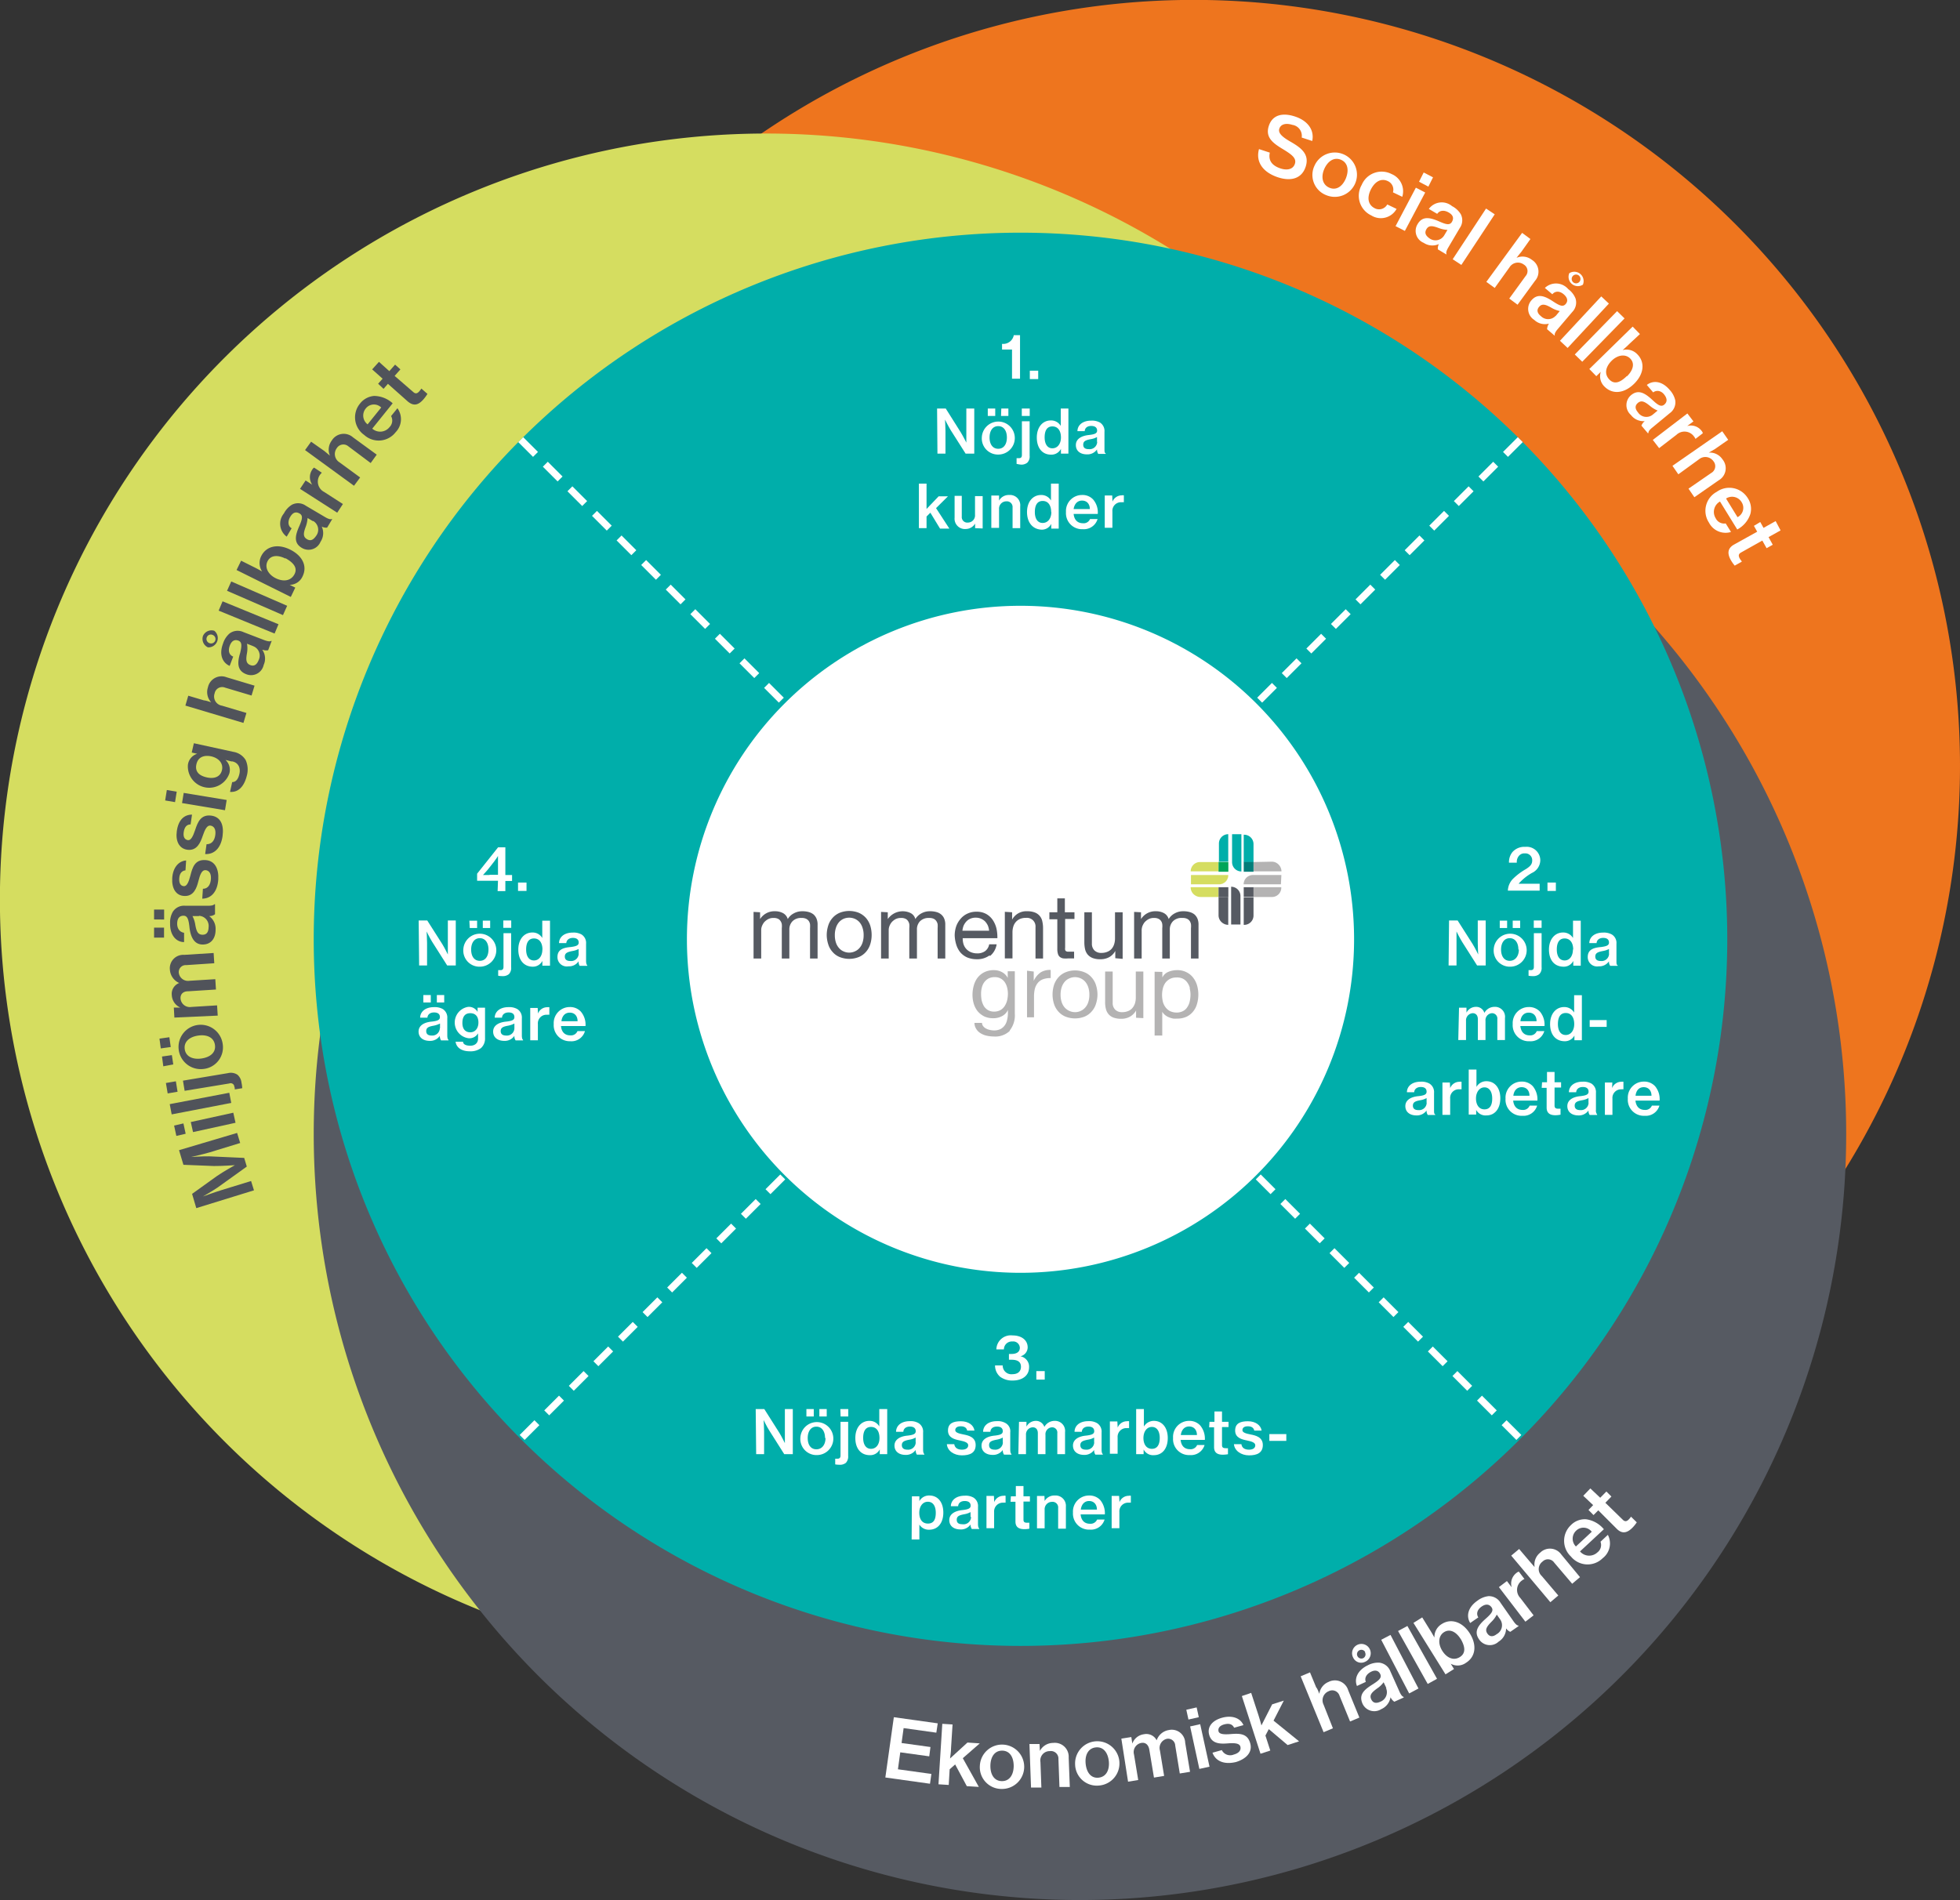 <svg id="Lager_1" data-name="Lager 1" xmlns="http://www.w3.org/2000/svg" xmlns:xlink="http://www.w3.org/1999/xlink" viewBox="0 0 210.29 203.91"><rect x="0" y="0" width="210.29" height="203.91" fill="#333333" stroke="none"/><defs><style>.cls-1,.cls-8{fill:none;}.cls-2{clip-path:url(#clip-path);}.cls-3{fill:#ee751e;}.cls-4{fill:#d5dd60;}.cls-5{fill:#565a62;}.cls-6{fill:#00aeaa;}.cls-7{fill:#fff;}.cls-8{stroke:#fff;stroke-width:0.75px;stroke-dasharray:2.24 1.49;}.cls-9{fill:#50535a;}.cls-10{fill:#b4b3b3;}.cls-11{fill:#00a559;}.cls-12{fill:#017d79;}</style><clipPath id="clip-path" transform="translate(-121.81 -125.1)"><rect class="cls-1" x="121.81" y="125.1" width="210.29" height="203.91"/></clipPath></defs><g class="cls-2"><path class="cls-3" d="M249.89,289.51a82.21,82.21,0,1,0-82.21-82.2,82.2,82.2,0,0,0,82.21,82.2" transform="translate(-121.81 -125.1)"/><path class="cls-4" d="M204,303.85a82.21,82.21,0,1,0-82.2-82.2,82.21,82.21,0,0,0,82.2,82.2" transform="translate(-121.81 -125.1)"/><path class="cls-5" d="M237.67,329a82.21,82.21,0,1,0-82.2-82.21A82.21,82.21,0,0,0,237.67,329" transform="translate(-121.81 -125.1)"/><path class="cls-6" d="M231.3,301.73a75.83,75.83,0,1,0-75.83-75.83,75.83,75.83,0,0,0,75.83,75.83" transform="translate(-121.81 -125.1)"/><path class="cls-7" d="M231.3,261.69a35.79,35.79,0,1,0-35.79-35.79,35.79,35.79,0,0,0,35.79,35.79" transform="translate(-121.81 -125.1)"/></g><path class="cls-7" d="M230.39,162.61h-1.07V162a1.15,1.15,0,0,0,1.26-.93h.67v4.67h-.86Z" transform="translate(-121.81 -125.1)"/><path class="cls-7" d="M232.3,164.88h.9v.9h-.9Z" transform="translate(-121.81 -125.1)"/><path class="cls-7" d="M222.35,168.94h.93l1.6,2.54c.26.42.61,1.12.61,1.12h0s0-.75,0-1.23v-2.43h.85v4.84h-.93l-1.6-2.52c-.26-.43-.61-1.13-.61-1.13h0s.05.75.05,1.23v2.42h-.86Z" transform="translate(-121.81 -125.1)"/><path class="cls-7" d="M227.15,172.05a1.77,1.77,0,1,1,1.77,1.83A1.73,1.73,0,0,1,227.15,172.05Zm.64-3.11h.8v.8h-.8Zm2.05,3.11c0-.7-.32-1.22-.93-1.22s-.93.52-.93,1.22.32,1.21.93,1.21S229.84,172.75,229.84,172.05Zm-.6-3.11H230v.8h-.79Z" transform="translate(-121.81 -125.1)"/><path class="cls-7" d="M230.88,174.88v-.61h.25c.21,0,.32-.09.32-.34v-3.62h.83V174a.94.94,0,0,1-.25.75,1,1,0,0,1-.68.21A3.3,3.3,0,0,1,230.88,174.88Zm.56-5.94h.85v.8h-.85Z" transform="translate(-121.81 -125.1)"/><path class="cls-7" d="M233.05,172.05c0-1.1.62-1.83,1.5-1.83a1.19,1.19,0,0,1,1.07.59h0c0-.19,0-.46,0-.72v-1.15h.82v4.84h-.8v-.51h0a1.15,1.15,0,0,1-1.07.62C233.64,173.89,233.05,173.18,233.05,172.05Zm2.59,0c0-.7-.31-1.19-.92-1.19s-.83.5-.83,1.18.28,1.17.83,1.17S235.64,172.73,235.64,172.05Z" transform="translate(-121.81 -125.1)"/><path class="cls-7" d="M239.51,173.33h0a1.24,1.24,0,0,1-1.09.53c-.68,0-1.18-.35-1.18-1s.59-1,1.42-1.08c.57-.07.86-.16.86-.47s-.21-.5-.63-.5-.68.21-.7.56h-.78c0-.59.49-1.13,1.48-1.13a1.78,1.78,0,0,1,.93.2,1.07,1.07,0,0,1,.49,1v1.82c0,.29,0,.44.13.49v.06h-.8A.91.91,0,0,1,239.51,173.33Zm0-.81V172a1.94,1.94,0,0,1-.68.23c-.51.1-.8.2-.8.59s.28.48.6.48A.81.81,0,0,0,239.53,172.52Z" transform="translate(-121.81 -125.1)"/><path class="cls-7" d="M221.63,180.12l-.41.41v1.25h-.82V177h.82v1.87c0,.33,0,.65,0,.85l1.3-1.36h1l-1.28,1.27,1.43,2.2h-1Z" transform="translate(-121.81 -125.1)"/><path class="cls-7" d="M226.43,181.78v-.49h0a1.18,1.18,0,0,1-1,.58,1.11,1.11,0,0,1-1.2-1.22v-2.34H225v2.22a.59.59,0,0,0,.65.65.77.77,0,0,0,.77-.84v-2h.82v3.47Z" transform="translate(-121.81 -125.1)"/><path class="cls-7" d="M229,178.82h0a1.18,1.18,0,0,1,1.08-.6,1.1,1.1,0,0,1,1.19,1.21v2.35h-.82v-2.22a.61.61,0,0,0-.66-.66.78.78,0,0,0-.79.85v2h-.83v-3.47H229Z" transform="translate(-121.81 -125.1)"/><path class="cls-7" d="M232,180.05c0-1.1.62-1.83,1.51-1.83a1.19,1.19,0,0,1,1.06.59h0c0-.19,0-.46,0-.72V177h.83v4.83h-.8v-.51h0a1.13,1.13,0,0,1-1.06.62C232.61,181.89,232,181.18,232,180.05Zm2.59,0c0-.69-.3-1.19-.91-1.19s-.84.5-.84,1.19.28,1.17.84,1.17S234.61,180.73,234.61,180.05Z" transform="translate(-121.81 -125.1)"/><path class="cls-7" d="M236.18,180.05a1.72,1.72,0,0,1,1.72-1.83,1.54,1.54,0,0,1,1.2.49,2.13,2.13,0,0,1,.49,1.54H237c.06.6.38,1,1,1a.73.73,0,0,0,.76-.45h.81a1.53,1.53,0,0,1-1.58,1.09A1.72,1.72,0,0,1,236.18,180.05Zm.83-.32h1.73c0-.57-.34-.91-.84-.91S237.08,179.19,237,179.73Z" transform="translate(-121.81 -125.1)"/><path class="cls-7" d="M241.17,178.93h0a1.07,1.07,0,0,1,1-.67.47.47,0,0,1,.22,0V179h0a.9.9,0,0,0-.23,0,.92.92,0,0,0-1,1v1.74h-.82v-3.47h.8Z" transform="translate(-121.81 -125.1)"/><path class="cls-7" d="M229.12,272.85a1.58,1.58,0,0,1-.55-1.22h.82a.93.93,0,0,0,1.05.94c.55,0,.91-.28.91-.8s-.36-.75-1-.75h-.29v-.62h.27c.58,0,.9-.24.9-.67a.71.71,0,0,0-.8-.67.85.85,0,0,0-.91.85h-.81a1.55,1.55,0,0,1,1.74-1.5c.93,0,1.62.48,1.62,1.29a1,1,0,0,1-.78.95h0a1.13,1.13,0,0,1,.93,1.17c0,.95-.79,1.43-1.75,1.43A2.17,2.17,0,0,1,229.12,272.85Z" transform="translate(-121.81 -125.1)"/><path class="cls-7" d="M233,272.24h.9v.91H233Z" transform="translate(-121.81 -125.1)"/><path class="cls-7" d="M202.89,276.31h.92l1.61,2.54c.26.42.6,1.12.6,1.12h0s0-.75,0-1.23v-2.43h.85v4.84h-.92l-1.6-2.53c-.27-.42-.61-1.13-.61-1.13h0s.05.76.05,1.24v2.42h-.85Z" transform="translate(-121.81 -125.1)"/><path class="cls-7" d="M207.68,279.42a1.77,1.77,0,1,1,1.77,1.83A1.73,1.73,0,0,1,207.68,279.42Zm.65-3.11h.79v.8h-.79Zm2,3.11c0-.7-.33-1.22-.93-1.22s-.93.52-.93,1.22.31,1.21.93,1.21S210.38,280.11,210.38,279.42Zm-.61-3.11h.79v.8h-.79Z" transform="translate(-121.81 -125.1)"/><path class="cls-7" d="M211.42,282.25v-.61h.24c.22,0,.33-.1.33-.34v-3.62h.82v3.65a1,1,0,0,1-.24.75,1,1,0,0,1-.69.21A3,3,0,0,1,211.42,282.25Zm.55-5.94h.85v.8H212Z" transform="translate(-121.81 -125.1)"/><path class="cls-7" d="M213.58,279.42c0-1.11.62-1.84,1.51-1.84a1.18,1.18,0,0,1,1.06.6h0c0-.19,0-.47,0-.73v-1.14H217v4.84h-.8v-.51h0a1.14,1.14,0,0,1-1.06.62C214.17,281.26,213.58,280.55,213.58,279.42Zm2.59,0c0-.7-.3-1.19-.91-1.19s-.84.5-.84,1.18.28,1.17.84,1.17S216.17,280.1,216.17,279.42Z" transform="translate(-121.81 -125.1)"/><path class="cls-7" d="M220.05,280.7h0a1.25,1.25,0,0,1-1.09.53c-.67,0-1.18-.35-1.18-1s.6-1,1.42-1.07c.57-.07.86-.16.86-.47s-.21-.5-.62-.5-.69.21-.71.56h-.78c0-.6.49-1.14,1.48-1.14a1.67,1.67,0,0,1,.93.21,1.06,1.06,0,0,1,.49,1v1.83c0,.29.06.44.13.49v.06h-.8A.93.93,0,0,1,220.05,280.7Zm0-.81v-.52a1.94,1.94,0,0,1-.68.23c-.5.1-.8.2-.8.58s.28.49.6.49A.81.81,0,0,0,220.06,279.89Z" transform="translate(-121.81 -125.1)"/><path class="cls-7" d="M223.4,280.08h.79c.07.42.39.59.83.59s.67-.19.67-.47-.35-.41-.9-.52-1.27-.28-1.27-1.06.56-1,1.38-1,1.38.42,1.46,1h-.78c-.06-.29-.28-.46-.69-.46s-.59.18-.59.42.36.36.89.46,1.3.28,1.3,1.13-.62,1.11-1.48,1.11S223.45,280.78,223.4,280.08Z" transform="translate(-121.81 -125.1)"/><path class="cls-7" d="M229.4,280.7h0a1.26,1.26,0,0,1-1.09.53c-.68,0-1.19-.35-1.19-1s.6-1,1.43-1.07c.57-.07.85-.16.85-.47s-.2-.5-.62-.5-.69.21-.71.56h-.78c0-.6.49-1.14,1.48-1.14a1.64,1.64,0,0,1,.93.21,1,1,0,0,1,.5,1v1.83c0,.29.05.44.13.49v.06h-.8A.81.81,0,0,1,229.4,280.7Zm0-.81v-.52a2,2,0,0,1-.67.23c-.51.1-.8.2-.8.58s.28.49.6.49A.8.8,0,0,0,229.41,279.89Z" transform="translate(-121.81 -125.1)"/><path class="cls-7" d="M231.14,277.68h.8v.52h0a1.13,1.13,0,0,1,1-.62.94.94,0,0,1,.92.65h0a1.25,1.25,0,0,1,1.09-.65,1.08,1.08,0,0,1,1.13,1.21v2.36h-.83V278.9a.56.56,0,0,0-.56-.63.74.74,0,0,0-.71.82v2.06h-.82V278.9c0-.39-.2-.63-.55-.63a.76.76,0,0,0-.72.82v2.06h-.82Z" transform="translate(-121.81 -125.1)"/><path class="cls-7" d="M239.2,280.7h0a1.25,1.25,0,0,1-1.09.53c-.67,0-1.18-.35-1.18-1s.6-1,1.42-1.07c.57-.07.86-.16.86-.47s-.21-.5-.62-.5-.69.21-.71.56h-.78c0-.6.49-1.14,1.48-1.14a1.67,1.67,0,0,1,.93.21,1.06,1.06,0,0,1,.49,1v1.83c0,.29.05.44.13.49v.06h-.8A.83.83,0,0,1,239.2,280.7Zm0-.81v-.52a1.94,1.94,0,0,1-.68.23c-.5.1-.8.2-.8.58s.28.49.6.49A.81.81,0,0,0,239.21,279.89Z" transform="translate(-121.81 -125.1)"/><path class="cls-7" d="M241.73,278.3h0a1.06,1.06,0,0,1,1-.68.48.48,0,0,1,.22,0v.74h0a.85.85,0,0,0-.23,0,.93.93,0,0,0-1,1v1.75h-.83v-3.47h.8Z" transform="translate(-121.81 -125.1)"/><path class="cls-7" d="M244.51,280.65h0v.5h-.8v-4.84h.83v1.14c0,.28,0,.56,0,.74h0a1.23,1.23,0,0,1,1.07-.61c.9,0,1.49.73,1.49,1.84s-.57,1.84-1.49,1.84A1.14,1.14,0,0,1,244.51,280.65Zm1.73-1.24c0-.68-.28-1.18-.84-1.18s-.91.52-.91,1.19.32,1.16.91,1.16S246.24,280.11,246.24,279.41Z" transform="translate(-121.81 -125.1)"/><path class="cls-7" d="M247.67,279.42a1.72,1.72,0,0,1,1.72-1.84,1.57,1.57,0,0,1,1.19.49,2.22,2.22,0,0,1,.5,1.55h-2.6c.06.6.38,1,1,1a.75.75,0,0,0,.77-.45h.8a1.52,1.52,0,0,1-1.58,1.08A1.71,1.71,0,0,1,247.67,279.42Zm.83-.32h1.73c0-.57-.34-.92-.84-.92S248.57,278.55,248.5,279.1Z" transform="translate(-121.81 -125.1)"/><path class="cls-7" d="M251.58,277.68h.53v-1.11h.81v1.11h.7v.56h-.7v1.94c0,.26.14.33.37.33a1.06,1.06,0,0,0,.27,0h0v.65a3.71,3.71,0,0,1-.55.05c-.56,0-.94-.2-.94-.81v-2.13h-.53Z" transform="translate(-121.81 -125.1)"/><path class="cls-7" d="M254.2,280.08h.8c.06.42.38.59.82.59s.67-.19.67-.47-.35-.41-.9-.52-1.26-.28-1.26-1.06.56-1,1.37-1,1.38.42,1.47,1h-.79c-.06-.29-.28-.46-.69-.46s-.58.18-.58.42.35.36.88.46,1.31.28,1.31,1.13-.63,1.11-1.48,1.11S254.26,280.78,254.2,280.08Z" transform="translate(-121.81 -125.1)"/><path class="cls-7" d="M258,279h1.82v.73H258Z" transform="translate(-121.81 -125.1)"/><path class="cls-7" d="M219.65,285.68h.8v.51h0a1.18,1.18,0,0,1,1.08-.6c.9,0,1.49.72,1.49,1.83s-.58,1.84-1.52,1.84a1.18,1.18,0,0,1-1.05-.55h0c0,.13,0,.35,0,.67v.93h-.83Zm2.56,1.76c0-.69-.28-1.18-.85-1.18s-.92.52-.92,1.18.29,1.16.93,1.16S222.21,288.12,222.21,287.44Z" transform="translate(-121.81 -125.1)"/><path class="cls-7" d="M225.94,288.7h0a1.24,1.24,0,0,1-1.09.53c-.68,0-1.19-.35-1.19-1s.6-1,1.43-1.08c.57-.07.86-.16.86-.47s-.21-.5-.63-.5-.69.21-.71.56h-.78c0-.59.5-1.13,1.49-1.13a1.69,1.69,0,0,1,.93.2,1.06,1.06,0,0,1,.49,1v1.82c0,.29.05.44.13.49v.06h-.8A.91.91,0,0,1,225.94,288.7Zm0-.81v-.52a2.09,2.09,0,0,1-.68.23c-.51.1-.8.2-.8.59s.28.48.6.48A.81.81,0,0,0,226,287.89Z" transform="translate(-121.81 -125.1)"/><path class="cls-7" d="M228.48,286.3h0a1.06,1.06,0,0,1,1-.68.46.46,0,0,1,.22,0v.74h0a.91.91,0,0,0-.23,0,.94.94,0,0,0-1,1v1.74h-.82v-3.47h.8Z" transform="translate(-121.81 -125.1)"/><path class="cls-7" d="M230.27,285.68h.53v-1.11h.82v1.11h.69v.56h-.69v1.95c0,.25.13.32.37.32l.26,0h0v.64a2.54,2.54,0,0,1-.54.05c-.56,0-.95-.2-.95-.81v-2.13h-.53Z" transform="translate(-121.81 -125.1)"/><path class="cls-7" d="M233.89,286.18h0a1.19,1.19,0,0,1,1.08-.59,1.11,1.11,0,0,1,1.2,1.2v2.36h-.83v-2.22a.6.6,0,0,0-.66-.66.79.79,0,0,0-.79.84v2h-.82v-3.47h.8Z" transform="translate(-121.81 -125.1)"/><path class="cls-7" d="M236.93,287.42a1.72,1.72,0,0,1,1.73-1.83,1.57,1.57,0,0,1,1.19.48,2.22,2.22,0,0,1,.5,1.55h-2.6c.06.6.38,1,1,1a.76.76,0,0,0,.77-.45h.8a1.52,1.52,0,0,1-1.58,1.08A1.72,1.72,0,0,1,236.93,287.42Zm.84-.32h1.73c0-.57-.34-.92-.84-.92S237.84,286.55,237.77,287.1Z" transform="translate(-121.81 -125.1)"/><path class="cls-7" d="M241.92,286.3h0a1.06,1.06,0,0,1,1-.68.43.43,0,0,1,.22,0v.74h0a.85.85,0,0,0-.23,0,.93.93,0,0,0-1,1v1.74h-.83v-3.47h.8Z" transform="translate(-121.81 -125.1)"/><path class="cls-7" d="M175.24,219.62H173v-.76l2.25-2.83h.78V219h.72v.64h-.72v1.09h-.83Zm-.91-.64h.91v-1.32c0-.27,0-.7,0-.7h0s-.24.38-.43.62l-.66.84c-.19.23-.52.58-.52.58h0S174.07,219,174.33,219Z" transform="translate(-121.81 -125.1)"/><path class="cls-7" d="M177.39,219.81h.91v.9h-.91Z" transform="translate(-121.81 -125.1)"/><path class="cls-7" d="M166.73,223.88h.92l1.61,2.53c.26.42.6,1.12.6,1.12h0s0-.75,0-1.23v-2.42h.85v4.83h-.92l-1.6-2.52c-.27-.43-.61-1.13-.61-1.13h0s.05.75.05,1.23v2.42h-.85Z" transform="translate(-121.81 -125.1)"/><path class="cls-7" d="M171.52,227a1.77,1.77,0,1,1,1.77,1.84A1.73,1.73,0,0,1,171.52,227Zm.65-3.1H173v.79h-.79Zm2.05,3.1c0-.7-.33-1.22-.93-1.22s-.93.52-.93,1.22.31,1.21.93,1.21S174.22,227.68,174.22,227Zm-.61-3.1h.79v.79h-.79Z" transform="translate(-121.81 -125.1)"/><path class="cls-7" d="M175.26,229.81v-.6h.24c.22,0,.33-.1.33-.35v-3.62h.82v3.65a.94.94,0,0,1-.24.75,1,1,0,0,1-.69.21A2.13,2.13,0,0,1,175.26,229.81Zm.55-5.93h.85v.79h-.85Z" transform="translate(-121.81 -125.1)"/><path class="cls-7" d="M177.42,227c0-1.1.62-1.83,1.51-1.83a1.19,1.19,0,0,1,1.06.59h0c0-.19,0-.46,0-.72v-1.14h.83v4.83H180v-.51h0a1.13,1.13,0,0,1-1.06.62C178,228.82,177.42,228.11,177.42,227Zm2.59,0c0-.69-.3-1.19-.91-1.19s-.84.5-.84,1.19.28,1.17.84,1.17S180,227.66,180,227Z" transform="translate(-121.81 -125.1)"/><path class="cls-7" d="M183.89,228.26h0a1.23,1.23,0,0,1-1.09.54,1,1,0,0,1-1.18-1c0-.79.6-1,1.42-1.07.58-.08.86-.17.86-.48s-.21-.5-.62-.5-.69.22-.71.56h-.78c0-.59.49-1.13,1.48-1.13a1.76,1.76,0,0,1,.93.2,1.07,1.07,0,0,1,.49,1v1.83c0,.28.06.43.13.48v.06H184A.89.89,0,0,1,183.89,228.26Zm0-.81v-.51a2.17,2.17,0,0,1-.68.22c-.5.1-.8.21-.8.59s.28.48.6.48A.81.81,0,0,0,183.9,227.45Z" transform="translate(-121.81 -125.1)"/><path class="cls-7" d="M169,236.26h0a1.24,1.24,0,0,1-1.09.54c-.68,0-1.19-.35-1.19-1s.6-1,1.43-1.07c.57-.07.86-.16.86-.48s-.21-.5-.63-.5-.69.22-.71.56h-.78c0-.59.5-1.13,1.49-1.13a1.78,1.78,0,0,1,.93.2,1.08,1.08,0,0,1,.49,1v1.83c0,.28.05.43.13.48v.06h-.8A.87.87,0,0,1,169,236.26Zm-1.77-4.38h.8v.8h-.8Zm1.79,3.57v-.51a2.7,2.7,0,0,1-.68.23c-.51.09-.8.2-.8.58s.28.48.6.48A.81.81,0,0,0,169,235.45Zm-.34-3.57h.79v.8h-.79Z" transform="translate(-121.81 -125.1)"/><path class="cls-7" d="M170.69,236.89h.8c0,.28.32.43.78.43s.83-.26.83-.76v-.09c0-.19,0-.36,0-.48h0a1.06,1.06,0,0,1-1,.53,1.7,1.7,0,0,1-.05-3.37,1.07,1.07,0,0,1,1,.54h0v-.45h.8v3.25a1.38,1.38,0,0,1-.43,1.08,1.86,1.86,0,0,1-1.2.35C171.35,237.92,170.78,237.54,170.69,236.89Zm2.45-2.06c0-.62-.29-1-.88-1s-.84.41-.84,1.05.31,1,.85,1S173.14,235.43,173.14,234.83Z" transform="translate(-121.81 -125.1)"/><path class="cls-7" d="M177,236.26h0a1.24,1.24,0,0,1-1.09.54c-.68,0-1.19-.35-1.19-1s.6-1,1.43-1.07c.57-.07.85-.16.85-.48s-.2-.5-.62-.5-.69.22-.71.56h-.78c0-.59.5-1.13,1.48-1.13a1.74,1.74,0,0,1,.93.2,1.07,1.07,0,0,1,.5,1v1.83c0,.28.05.43.13.48v.06h-.8A.78.78,0,0,1,177,236.26Zm0-.81v-.51a2.49,2.49,0,0,1-.67.23c-.51.09-.8.2-.8.58s.28.48.6.48A.8.8,0,0,0,177,235.45Z" transform="translate(-121.81 -125.1)"/><path class="cls-7" d="M179.53,233.87h0a1.06,1.06,0,0,1,1-.68.65.65,0,0,1,.22,0V234h0a.9.9,0,0,0-.23,0,.92.92,0,0,0-1,1v1.74h-.82v-3.47h.8Z" transform="translate(-121.81 -125.1)"/><path class="cls-7" d="M181.22,235a1.72,1.72,0,0,1,1.72-1.83,1.56,1.56,0,0,1,1.19.49,2.16,2.16,0,0,1,.5,1.55H182c.05.59.37,1,1,1a.75.75,0,0,0,.77-.46h.8a1.5,1.5,0,0,1-1.58,1.09A1.72,1.72,0,0,1,181.22,235Zm.83-.31h1.73c0-.58-.34-.92-.84-.92S182.12,234.12,182.05,234.67Z" transform="translate(-121.81 -125.1)"/><path class="cls-7" d="M284.12,219.43a6.71,6.71,0,0,1,1.4-1.06c.42-.27.68-.49.68-.92a.73.73,0,0,0-.79-.77.75.75,0,0,0-.62.25,1,1,0,0,0-.24.75h-.84a1.72,1.72,0,0,1,.37-1.14,1.69,1.69,0,0,1,1.37-.56,1.46,1.46,0,0,1,1.62,1.45,1.53,1.53,0,0,1-.9,1.35,5.58,5.58,0,0,0-1.43,1.16v0H287v.74h-3.41A1.91,1.91,0,0,1,284.12,219.43Z" transform="translate(-121.81 -125.1)"/><path class="cls-7" d="M287.84,219.81h.9v.9h-.9Z" transform="translate(-121.81 -125.1)"/><path class="cls-7" d="M277.28,223.88h.92l1.61,2.53c.26.42.6,1.12.6,1.12h0s-.05-.75-.05-1.23v-2.42h.85v4.83h-.92l-1.6-2.52c-.27-.43-.61-1.13-.61-1.13h0s0,.75,0,1.23v2.42h-.85Z" transform="translate(-121.81 -125.1)"/><path class="cls-7" d="M282.07,227a1.77,1.77,0,1,1,1.77,1.84A1.73,1.73,0,0,1,282.07,227Zm.65-3.1h.79v.79h-.79Zm2,3.1c0-.7-.33-1.22-.93-1.22s-.93.52-.93,1.22.32,1.21.93,1.21S284.77,227.68,284.77,227Zm-.61-3.1h.8v.79h-.8Z" transform="translate(-121.81 -125.1)"/><path class="cls-7" d="M285.81,229.81v-.6h.24c.22,0,.33-.1.33-.35v-3.62h.83v3.65a.94.94,0,0,1-.25.75,1,1,0,0,1-.68.21A2.17,2.17,0,0,1,285.81,229.81Zm.56-5.93h.84v.79h-.84Z" transform="translate(-121.81 -125.1)"/><path class="cls-7" d="M288,227c0-1.1.63-1.83,1.51-1.83a1.22,1.22,0,0,1,1.07.59h0c0-.19,0-.46,0-.72v-1.14h.83v4.83h-.8v-.51h0a1.14,1.14,0,0,1-1.07.62C288.56,228.82,288,228.11,288,227Zm2.6,0c0-.69-.31-1.19-.92-1.19s-.84.5-.84,1.19.28,1.17.84,1.17S290.57,227.66,290.57,227Z" transform="translate(-121.81 -125.1)"/><path class="cls-7" d="M294.44,228.26h0a1.25,1.25,0,0,1-1.1.54,1,1,0,0,1-1.18-1c0-.79.6-1,1.43-1.07.57-.08.85-.17.85-.48s-.2-.5-.62-.5-.69.22-.71.56h-.78c0-.59.5-1.13,1.48-1.13a1.76,1.76,0,0,1,.93.2,1.06,1.06,0,0,1,.5,1v1.83c0,.28,0,.43.13.48v.06h-.8A.78.78,0,0,1,294.44,228.26Zm0-.81v-.51a2.2,2.2,0,0,1-.67.22c-.51.1-.8.21-.8.59s.28.48.6.48A.8.8,0,0,0,294.45,227.45Z" transform="translate(-121.81 -125.1)"/><path class="cls-7" d="M278.35,233.24h.8v.53h0a1.14,1.14,0,0,1,1-.62.91.91,0,0,1,.92.65h0a1.23,1.23,0,0,1,1.09-.65,1.07,1.07,0,0,1,1.12,1.21v2.35h-.82v-2.24a.57.57,0,0,0-.57-.64.75.75,0,0,0-.7.83v2.05h-.82v-2.24c0-.4-.21-.64-.55-.64a.77.77,0,0,0-.72.83v2.05h-.83Z" transform="translate(-121.81 -125.1)"/><path class="cls-7" d="M284.11,235a1.72,1.72,0,0,1,1.72-1.83,1.58,1.58,0,0,1,1.2.49,2.16,2.16,0,0,1,.49,1.55h-2.59c.06.59.38,1,1,1a.74.74,0,0,0,.76-.46h.81a1.52,1.52,0,0,1-1.58,1.09A1.72,1.72,0,0,1,284.11,235Zm.83-.31h1.73c0-.58-.34-.92-.84-.92S285,234.12,284.94,234.67Z" transform="translate(-121.81 -125.1)"/><path class="cls-7" d="M288.12,235c0-1.1.63-1.83,1.51-1.83a1.22,1.22,0,0,1,1.07.59h0c0-.19,0-.46,0-.72v-1.14h.83v4.83h-.8v-.5h0a1.16,1.16,0,0,1-1.07.61C288.71,236.82,288.12,236.12,288.12,235Zm2.59,0c0-.69-.3-1.19-.91-1.19s-.84.5-.84,1.19.28,1.17.84,1.17S290.71,235.67,290.71,235Z" transform="translate(-121.81 -125.1)"/><path class="cls-7" d="M292.37,234.57h1.82v.73h-1.82Z" transform="translate(-121.81 -125.1)"/><path class="cls-7" d="M274.87,244.27h0a1.27,1.27,0,0,1-1.1.53c-.67,0-1.18-.35-1.18-1s.6-1,1.42-1.07c.58-.07.86-.16.86-.48s-.21-.5-.62-.5-.69.22-.71.56h-.78c0-.59.49-1.13,1.48-1.13a1.76,1.76,0,0,1,.93.2,1.07,1.07,0,0,1,.5,1v1.83c0,.28,0,.43.13.49v.05H275A.74.74,0,0,1,274.87,244.27Zm0-.82v-.51a2.19,2.19,0,0,1-.67.23c-.51.09-.8.2-.8.58s.28.48.59.48A.81.81,0,0,0,274.88,243.45Z" transform="translate(-121.81 -125.1)"/><path class="cls-7" d="M277.4,241.87h0a1.07,1.07,0,0,1,1-.68.65.65,0,0,1,.22,0V242h0a.78.78,0,0,0-.22,0,.92.92,0,0,0-1,1v1.74h-.83v-3.47h.8Z" transform="translate(-121.81 -125.1)"/><path class="cls-7" d="M280.19,244.21h0v.5h-.8v-4.83h.83V241c0,.27,0,.55,0,.74h0a1.21,1.21,0,0,1,1.07-.61c.9,0,1.49.73,1.49,1.83s-.57,1.84-1.49,1.84A1.14,1.14,0,0,1,280.19,244.21Zm1.72-1.23c0-.68-.28-1.19-.83-1.19s-.91.53-.91,1.19.31,1.17.91,1.17S281.91,243.67,281.91,243Z" transform="translate(-121.81 -125.1)"/><path class="cls-7" d="M283.34,243a1.72,1.72,0,0,1,1.73-1.83,1.57,1.57,0,0,1,1.19.49,2.21,2.21,0,0,1,.5,1.55h-2.6c.06.59.38,1,1,1a.75.75,0,0,0,.77-.46h.8a1.52,1.52,0,0,1-1.58,1.09A1.72,1.72,0,0,1,283.34,243Zm.84-.31h1.73c0-.58-.34-.92-.84-.92S284.25,242.12,284.18,242.67Z" transform="translate(-121.81 -125.1)"/><path class="cls-7" d="M287.26,241.24h.53v-1.1h.81v1.1h.7v.57h-.7v1.94c0,.25.14.33.37.33l.27,0h0v.64a2.63,2.63,0,0,1-.55.06c-.56,0-.94-.21-.94-.82v-2.12h-.53Z" transform="translate(-121.81 -125.1)"/><path class="cls-7" d="M292.24,244.27h0a1.25,1.25,0,0,1-1.09.53c-.67,0-1.18-.35-1.18-1s.6-1,1.42-1.07c.57-.07.86-.16.86-.48s-.21-.5-.62-.5-.69.22-.71.56h-.78c0-.59.49-1.13,1.48-1.13a1.76,1.76,0,0,1,.93.2,1.08,1.08,0,0,1,.49,1v1.83a.66.66,0,0,0,.13.49v.05h-.8A.76.76,0,0,1,292.24,244.27Zm0-.82v-.51a2.16,2.16,0,0,1-.68.23c-.5.09-.8.2-.8.58s.28.48.6.48A.81.81,0,0,0,292.25,243.45Z" transform="translate(-121.81 -125.1)"/><path class="cls-7" d="M294.77,241.87h0a1.06,1.06,0,0,1,1-.68.69.69,0,0,1,.22,0V242h0a.86.86,0,0,0-.23,0,.92.92,0,0,0-.95,1v1.74H294v-3.47h.8Z" transform="translate(-121.81 -125.1)"/><path class="cls-7" d="M296.46,243a1.72,1.72,0,0,1,1.72-1.83,1.58,1.58,0,0,1,1.2.49,2.16,2.16,0,0,1,.49,1.55h-2.59c.06.59.38,1,1,1a.74.74,0,0,0,.76-.46h.81a1.52,1.52,0,0,1-1.58,1.09A1.72,1.72,0,0,1,296.46,243Zm.83-.31H299c0-.58-.34-.92-.84-.92S297.36,242.12,297.29,242.67Z" transform="translate(-121.81 -125.1)"/><line class="cls-8" x1="55.87" y1="47.18" x2="163.11" y2="154.41"/><line class="cls-8" x1="163.11" y1="47.18" x2="55.87" y2="154.41"/><path class="cls-9" d="M142.87,254.75l-.45-1.53,2.66-1.91c.66-.46,1.93-1.17,1.93-1.17v0s-1.45.1-2.26.09l-3.26-.13-.47-1.57,6.23-1.85.33,1.08-3.26,1c-.67.2-2,.5-2,.5v0s1.23-.08,1.91-.07l3.78.17.28.93-3.08,2.21c-.56.39-1.63,1-1.63,1v0s1.24-.45,1.92-.66l3.25-1,.31,1Z" transform="translate(-121.81 -125.1)"/><path class="cls-9" d="M140.73,247l-.24-1.11,1-.23.24,1.11Zm1.79-.41-.24-1.08,4.56-1,.24,1.08Z" transform="translate(-121.81 -125.1)"/><path class="cls-9" d="M140.23,244.69l-.21-1.1,6.39-1.22.21,1.09Z" transform="translate(-121.81 -125.1)"/><path class="cls-9" d="M139.8,242.44l-.19-1.12,1.07-.18.18,1.12Zm8-.56-.8.13v0c0-.11,0-.2-.05-.29a.39.39,0,0,0-.53-.35l-4.8.79-.18-1.09,4.84-.81a1.28,1.28,0,0,1,1,.17,1.3,1.3,0,0,1,.44.86A3.55,3.55,0,0,1,147.8,241.88Z" transform="translate(-121.81 -125.1)"/><path class="cls-9" d="M139.06,237.61l-.14-1.05,1.06-.15.15,1.05Zm.27,1.92-.14-1.05,1.06-.15.15,1Zm4.26.29a2.38,2.38,0,1,1,2.11-2.71A2.33,2.33,0,0,1,143.59,239.82Zm-.5-3.59c-.94.13-1.57.66-1.46,1.46s.87,1.14,1.81,1,1.55-.65,1.43-1.46S144,236.1,143.09,236.23Z" transform="translate(-121.81 -125.1)"/><path class="cls-9" d="M140.52,234.3l-.06-1.07.7,0v0a1.55,1.55,0,0,1-.92-1.35,1.24,1.24,0,0,1,.8-1.29v0a1.67,1.67,0,0,1-1-1.41,1.44,1.44,0,0,1,1.53-1.61l3.16-.2.07,1.1-3,.2a.75.75,0,0,0-.81.81,1,1,0,0,0,1.17.87l2.75-.17.07,1.11-3,.19c-.53,0-.83.32-.8.78a1,1,0,0,0,1.16.9l2.76-.17.07,1.1Z" transform="translate(-121.81 -125.1)"/><path class="cls-9" d="M138.34,225.72v-1.07h1.07v1.07Zm0-1.95v-1.06h1.08v1.07Zm5.91-.36v0a1.68,1.68,0,0,1,.69,1.48c0,.91-.49,1.58-1.4,1.57s-1.3-.82-1.41-1.93c-.09-.77-.21-1.16-.63-1.16s-.67.27-.68.83.28.93.74,1v1c-.8,0-1.52-.68-1.5-2a2.31,2.31,0,0,1,.29-1.25,1.42,1.42,0,0,1,1.33-.65l2.46,0c.38,0,.59-.06.66-.16h.08l0,1.07A1,1,0,0,1,144.27,223.41Zm-1.1,0h-.69a2.92,2.92,0,0,1,.3.92c.12.68.26,1.07.77,1.08s.65-.37.66-.8A1.09,1.09,0,0,0,143.17,223.38Z" transform="translate(-121.81 -125.1)"/><path class="cls-9" d="M143.51,221.54l.07-1.06c.56,0,.82-.47.86-1.06s-.2-.91-.58-.94-.58.44-.76,1.16-.49,1.68-1.54,1.61c-.89-.05-1.34-.83-1.27-1.93s.67-1.82,1.49-1.88l-.07,1.06c-.4.05-.64.33-.67.88s.18.8.5.82.52-.45.7-1.15c.22-.87.48-1.73,1.62-1.65,1,.06,1.44.93,1.37,2.08C145.14,220.81,144.46,221.53,143.51,221.54Z" transform="translate(-121.81 -125.1)"/><path class="cls-9" d="M143.82,216.75l.15-1.05c.57,0,.86-.4.94-1s-.13-.93-.5-1-.61.39-.85,1.1-.61,1.63-1.66,1.49c-.88-.13-1.27-.94-1.12-2,.17-1.23.81-1.77,1.63-1.77l-.15,1.05c-.41,0-.66.28-.74.83s.13.81.45.86.55-.41.78-1.1c.28-.85.61-1.68,1.74-1.53,1,.14,1.36,1,1.2,2.19C145.51,216.14,144.77,216.81,143.82,216.75Z" transform="translate(-121.81 -125.1)"/><path class="cls-9" d="M139.53,211l.18-1.12,1.06.18-.18,1.12Zm1.81.28.18-1.09,4.61.76-.18,1.1Z" transform="translate(-121.81 -125.1)"/><path class="cls-9" d="M146.49,210.08l.23-1.05c.39,0,.65-.3.78-.9s-.1-1.18-.76-1.32l-.11,0-.63-.16v0a1.43,1.43,0,0,1,.42,1.44,2.29,2.29,0,0,1-4.45-.91,1.43,1.43,0,0,1,1-1.19v0l-.59-.13.23-1,4.26.93a1.88,1.88,0,0,1,1.3.88,2.47,2.47,0,0,1,.12,1.68C148,209.51,147.38,210.15,146.49,210.08Zm-2-3.81c-.81-.17-1.44.08-1.61.86s.3,1.22,1.14,1.4,1.46-.1,1.61-.81S145.27,206.45,144.48,206.27Z" transform="translate(-121.81 -125.1)"/><path class="cls-9" d="M144.47,200.47v0a1.61,1.61,0,0,1-.35-1.61,1.49,1.49,0,0,1,2-1.08l3,.9-.32,1.06-2.85-.85a.82.82,0,0,0-1.11.61,1,1,0,0,0,.79,1.33l2.62.78-.32,1.07-6.23-1.86.31-1.06,1.68.5C143.88,200.27,144.22,200.38,144.47,200.47Z" transform="translate(-121.81 -125.1)"/><path class="cls-9" d="M144.12,194.57a1,1,0,0,1-.53-1.23,1,1,0,0,1,1.21-.55,1,1,0,0,1-.68,1.78Zm.51-1.33a.46.46,0,0,0-.63.25.47.47,0,0,0,.29.63.47.47,0,1,0,.34-.88Zm5.32,1.59v0a1.65,1.65,0,0,1,.15,1.63,1.38,1.38,0,0,1-1.85,1c-1-.37-1-1.22-.67-2.3.18-.75.2-1.16-.19-1.31s-.73,0-.93.55-.06,1,.37,1.16l-.38,1c-.73-.32-1.18-1.16-.71-2.4a2.36,2.36,0,0,1,.7-1.08,1.45,1.45,0,0,1,1.48-.15l2.29.88c.36.13.58.14.68.07l.07,0-.38,1A1.05,1.05,0,0,1,150,194.83Zm-1-.4-.64-.25a2.9,2.9,0,0,1,0,1c-.12.68-.13,1.1.35,1.29s.74-.13.9-.53A1.08,1.08,0,0,0,148.93,194.43Z" transform="translate(-121.81 -125.1)"/><path class="cls-9" d="M145.27,190.63l.42-1,6,2.46-.42,1Z" transform="translate(-121.81 -125.1)"/><path class="cls-9" d="M146.17,188.5l.45-1,6,2.61-.45,1Z" transform="translate(-121.81 -125.1)"/><path class="cls-9" d="M152.89,187.86v0l.6.3-.48,1-5.82-2.89.49-1,1.38.69c.33.16.66.35.87.47v0a1.66,1.66,0,0,1-.09-1.66c.54-1.07,1.77-1.35,3.1-.69s1.88,1.79,1.32,2.9A1.52,1.52,0,0,1,152.89,187.86Zm-.46-2.82c-.82-.41-1.59-.37-1.92.3s.09,1.42.88,1.81,1.6.32,2-.4S153.27,185.46,152.43,185Z" transform="translate(-121.81 -125.1)"/><path class="cls-9" d="M156.33,181.61v0a1.67,1.67,0,0,1-.13,1.63,1.39,1.39,0,0,1-2,.66c-.91-.53-.72-1.36-.26-2.38.3-.71.4-1.1,0-1.32s-.72-.1-1,.38-.23,1,.16,1.21l-.53.9a1.72,1.72,0,0,1-.3-2.49,2.36,2.36,0,0,1,.87-.94,1.43,1.43,0,0,1,1.48.11l2.12,1.25c.33.19.54.23.65.18l.07,0-.55.92A1,1,0,0,1,156.33,181.61Zm-.93-.57-.59-.35a3.31,3.31,0,0,1-.2.94c-.24.65-.32,1.06.13,1.33s.74,0,1-.37A1.09,1.09,0,0,0,155.4,181Z" transform="translate(-121.81 -125.1)"/><path class="cls-9" d="M155.31,177.12v0a1.43,1.43,0,0,1,0-1.62.62.62,0,0,1,.2-.22l.83.55,0,0a1.5,1.5,0,0,0-.2.23,1.25,1.25,0,0,0,.46,1.84l2,1.29-.61.93L154,177.56l.6-.9Z" transform="translate(-121.81 -125.1)"/><path class="cls-9" d="M157.21,174l0,0a1.62,1.62,0,0,1,.2-1.63,1.5,1.5,0,0,1,2.27-.34l2.55,1.86-.65.9L159.19,173a.83.83,0,0,0-1.25.2,1.05,1.05,0,0,0,.3,1.52l2.21,1.62-.66.89-5.25-3.83.65-.9,1.42,1Z" transform="translate(-121.81 -125.1)"/><path class="cls-9" d="M160.89,171.78a2.31,2.31,0,0,1-.47-3.35,2.13,2.13,0,0,1,1.52-.84,3,3,0,0,1,2,.79l-2.19,2.72a1.28,1.28,0,0,0,1.85-.16,1,1,0,0,0,.17-1.19l.68-.84a2,2,0,0,1-.19,2.57A2.3,2.3,0,0,1,160.89,171.78Zm.36-1.14,1.46-1.81a1.11,1.11,0,0,0-1.66.11A1.19,1.19,0,0,0,161.25,170.64Z" transform="translate(-121.81 -125.1)"/><path class="cls-9" d="M162.38,166.28l.48-.54-1.12-1,.73-.81,1.11,1,.62-.7.57.51-.62.7,2,1.73c.25.23.45.15.65-.08a2.47,2.47,0,0,0,.22-.29l0,0,.65.57a4,4,0,0,1-.44.6c-.5.56-1,.77-1.66.22l-2.14-1.9-.47.54Z" transform="translate(-121.81 -125.1)"/><path class="cls-7" d="M256.89,141.1l1.16.38c-.18.83.22,1.39,1.16,1.7.68.22,1.33.11,1.53-.5s-.35-1-1.26-1.56c-1.07-.64-1.94-1.26-1.54-2.5s1.54-1.45,2.86-1,2.05,1.43,1.8,2.61l-1.13-.37a1.19,1.19,0,0,0-1-1.36c-.69-.22-1.24-.08-1.4.41s.36.92,1.26,1.43c1.06.62,2,1.3,1.57,2.64s-1.65,1.59-3,1.14C257.21,143.55,256.53,142.39,256.89,141.1Z" transform="translate(-121.81 -125.1)"/><path class="cls-7" d="M262.85,142.87a2.38,2.38,0,1,1,1.27,3.18A2.32,2.32,0,0,1,262.85,142.87Zm3.36,1.37c.35-.88.21-1.69-.54-2s-1.42.18-1.78,1-.22,1.67.54,2S265.85,145.1,266.21,144.24Z" transform="translate(-121.81 -125.1)"/><path class="cls-7" d="M267.91,144.94a2.32,2.32,0,0,1,3.21-1.16,2,2,0,0,1,1.14,2.44l-1-.48a1,1,0,0,0-.54-1.2c-.73-.36-1.41.06-1.83.9s-.33,1.62.4,2a1,1,0,0,0,1.36-.4l1,.48a1.93,1.93,0,0,1-2.71.7A2.33,2.33,0,0,1,267.91,144.94Z" transform="translate(-121.81 -125.1)"/><path class="cls-7" d="M273.72,145.24l1,.52-2.18,4.12-1-.51Zm.84-1.63,1,.52-.5,1-1-.53Z" transform="translate(-121.81 -125.1)"/><path class="cls-7" d="M276.19,151.29h0a1.67,1.67,0,0,1-1.63-.13,1.38,1.38,0,0,1-.66-2c.53-.92,1.36-.72,2.38-.27.71.31,1.1.4,1.32,0s.1-.73-.38-1-.95-.22-1.21.16l-.9-.53a1.72,1.72,0,0,1,2.49-.3,2.36,2.36,0,0,1,.94.87,1.43,1.43,0,0,1-.11,1.48l-1.25,2.12c-.19.33-.23.54-.18.65l0,.07-.92-.55A1,1,0,0,1,276.19,151.29Zm.57-.93.35-.59a3,3,0,0,1-.94-.2c-.65-.24-1.06-.32-1.32.13s0,.75.36,1A1.09,1.09,0,0,0,276.76,150.36Z" transform="translate(-121.81 -125.1)"/><path class="cls-7" d="M281.25,147.48l.93.62-3.58,5.43-.93-.61Z" transform="translate(-121.81 -125.1)"/><path class="cls-7" d="M284.52,152.77h0a1.61,1.61,0,0,1,1.64.21,1.49,1.49,0,0,1,.34,2.26l-1.87,2.56-.89-.66,1.75-2.41a.81.81,0,0,0-.19-1.24,1.06,1.06,0,0,0-1.53.29L282.18,156l-.9-.65,3.84-5.26.89.66-1,1.41C284.91,152.27,284.69,152.55,284.52,152.77Z" transform="translate(-121.81 -125.1)"/><path class="cls-7" d="M288,159.83h0a1.67,1.67,0,0,1-1.58-.4,1.39,1.39,0,0,1-.32-2.08c.68-.81,1.46-.49,2.39.13.65.42,1,.58,1.29.26s.22-.7-.2-1.06-.9-.38-1.22,0l-.8-.68a1.73,1.73,0,0,1,2.51.13,2.31,2.31,0,0,1,.78,1,1.45,1.45,0,0,1-.35,1.45l-1.59,1.87c-.25.3-.32.5-.29.62l0,.06-.82-.7A1.13,1.13,0,0,1,288,159.83Zm.72-.82.44-.53a3.08,3.08,0,0,1-.89-.35c-.6-.34-1-.49-1.33-.1s-.13.74.2,1A1.09,1.09,0,0,0,288.71,159Zm1.46-4.59a1,1,0,0,1,1.46,1.23,1,1,0,0,1-1.46-1.23Zm1.09.92a.47.47,0,1,0-.72-.61.47.47,0,1,0,.72.61Z" transform="translate(-121.81 -125.1)"/><path class="cls-7" d="M293.61,156.91l.82.77L290,162.44l-.82-.77Z" transform="translate(-121.81 -125.1)"/><path class="cls-7" d="M295.31,158.49l.8.78-4.54,4.65-.8-.78Z" transform="translate(-121.81 -125.1)"/><path class="cls-7" d="M293.56,165l0,0-.48.47-.75-.77,4.65-4.55.78.8L296.63,162c-.26.26-.54.51-.73.67l0,0a1.6,1.6,0,0,1,1.59.46c.84.86.7,2.12-.36,3.16s-2.31,1.17-3.18.29A1.54,1.54,0,0,1,293.56,165Zm2.8.49c.66-.64.88-1.38.36-1.91s-1.37-.39-2,.24-.82,1.4-.25,2S295.69,166.11,296.36,165.45Z" transform="translate(-121.81 -125.1)"/><path class="cls-7" d="M298.28,170.29h0a1.67,1.67,0,0,1-1.49-.66,1.4,1.4,0,0,1,0-2.11c.81-.68,1.52-.23,2.34.53.57.53.91.75,1.24.47s.33-.64,0-1.07-.82-.52-1.19-.24l-.68-.8c.63-.49,1.59-.48,2.45.53a2.41,2.41,0,0,1,.6,1.13,1.43,1.43,0,0,1-.59,1.37L299.07,171c-.3.24-.41.43-.39.55l-.06.05-.7-.82A1.13,1.13,0,0,1,298.28,170.29Zm.85-.69.53-.44a3.06,3.06,0,0,1-.82-.5c-.54-.44-.91-.65-1.3-.32s-.25.71,0,1A1.08,1.08,0,0,0,299.13,169.6Z" transform="translate(-121.81 -125.1)"/><path class="cls-7" d="M302.83,170.82l0,0a1.44,1.44,0,0,1,1.54.51.67.67,0,0,1,.14.26l-.79.61,0,0a1,1,0,0,0-.16-.26,1.25,1.25,0,0,0-1.88-.18l-1.86,1.43-.68-.88,3.71-2.84.65.85Z" transform="translate(-121.81 -125.1)"/><path class="cls-7" d="M305.15,173.67l0,0a1.63,1.63,0,0,1,1.47.73,1.49,1.49,0,0,1-.42,2.25l-2.6,1.81-.63-.92,2.45-1.69a.83.83,0,0,0,.23-1.25,1.06,1.06,0,0,0-1.54-.22L301.88,176l-.63-.91,5.34-3.71.64.92-1.44,1Z" transform="translate(-121.81 -125.1)"/><path class="cls-7" d="M306,177.88a2.32,2.32,0,0,1,3.32.66,2.1,2.1,0,0,1,.29,1.71,2.9,2.9,0,0,1-1.41,1.67l-1.85-3a1.28,1.28,0,0,0-.46,1.8,1,1,0,0,0,1.07.55l.57.92a2,2,0,0,1-2.36-1A2.31,2.31,0,0,1,306,177.88Zm1,.72,1.23,2a1.12,1.12,0,0,0,.44-1.61A1.19,1.19,0,0,0,307,178.6Z" transform="translate(-121.81 -125.1)"/><path class="cls-7" d="M310.67,181.12l.35.63,1.3-.73.53,1-1.29.72.45.82-.66.37-.46-.82-2.28,1.28c-.3.17-.29.37-.14.65a1.82,1.82,0,0,0,.21.29l0,.05-.75.42a3.8,3.8,0,0,1-.42-.6c-.37-.66-.38-1.24.33-1.65l2.5-1.39-.35-.63Z" transform="translate(-121.81 -125.1)"/><path class="cls-7" d="M217.71,309.38l4.71.66-.15,1-3.51-.49-.22,1.6,3.1.43-.13,1-3.11-.43-.25,1.82,3.59.5-.15,1.05-4.79-.67Z" transform="translate(-121.81 -125.1)"/><path class="cls-7" d="M224.29,314.45l-.59.52-.1,1.68-1.1-.07.41-6.49,1.1.07-.16,2.51c0,.45-.08.87-.11,1.14l1.87-1.71,1.32.09-1.82,1.59,1.72,3.08-1.29-.08Z" transform="translate(-121.81 -125.1)"/><path class="cls-7" d="M226.94,314.58a2.38,2.38,0,1,1,2.36,2.5A2.33,2.33,0,0,1,226.94,314.58Zm3.63.05c0-.95-.41-1.65-1.23-1.66s-1.26.68-1.27,1.62.41,1.64,1.23,1.65S230.56,315.56,230.57,314.63Z" transform="translate(-121.81 -125.1)"/><path class="cls-7" d="M233.38,313h0a1.61,1.61,0,0,1,1.42-.86,1.49,1.49,0,0,1,1.67,1.57l.12,3.16-1.11,0-.11-3a.81.81,0,0,0-.93-.85,1,1,0,0,0-1,1.17l.1,2.74-1.11,0-.17-4.67,1.08,0Z" transform="translate(-121.81 -125.1)"/><path class="cls-7" d="M237.16,314.46a2.38,2.38,0,1,1,2.6,2.25A2.33,2.33,0,0,1,237.16,314.46Zm3.62-.32c-.09-.94-.58-1.6-1.39-1.52s-1.19.8-1.1,1.74.57,1.59,1.38,1.51S240.86,315.07,240.78,314.14Z" transform="translate(-121.81 -125.1)"/><path class="cls-7" d="M242.12,311.68l1.07-.17.11.7h0a1.52,1.52,0,0,1,1.24-1,1.24,1.24,0,0,1,1.37.65h0a1.65,1.65,0,0,1,1.3-1.1,1.44,1.44,0,0,1,1.76,1.36l.52,3.12-1.1.18-.49-3a.76.76,0,0,0-.89-.72,1,1,0,0,0-.75,1.25l.45,2.73-1.09.18-.5-3c-.09-.52-.41-.8-.86-.72a1,1,0,0,0-.78,1.25l.45,2.73-1.09.18Z" transform="translate(-121.81 -125.1)"/><path class="cls-7" d="M249.09,308.58l1.11-.25.23,1.05-1.11.25Zm.41,1.79,1.08-.24,1,4.56-1.09.24Z" transform="translate(-121.81 -125.1)"/><path class="cls-7" d="M251.9,313.19l1-.28a1,1,0,0,0,1.28.48c.59-.16.8-.49.71-.85s-.6-.41-1.35-.35-1.74.08-2-.94c-.23-.85.36-1.54,1.42-1.82s1.94.05,2.26.8l-1,.28c-.18-.37-.52-.5-1.05-.36s-.7.44-.62.75.59.35,1.31.29c.9-.07,1.8-.1,2.09,1,.26.94-.42,1.66-1.53,2C253.13,314.5,252.22,314.08,251.9,313.19Z" transform="translate(-121.81 -125.1)"/><path class="cls-7" d="M257.94,310.66l-.36.69.52,1.61-1.05.34-2-6.19,1-.34.78,2.39c.14.43.25.84.32,1.1L258.3,308l1.25-.4-1.1,2.15,2.74,2.22-1.23.4Z" transform="translate(-121.81 -125.1)"/><path class="cls-7" d="M263.36,306.87h0a1.61,1.61,0,0,1,1-1.28,1.49,1.49,0,0,1,2.1.9l1.2,2.93-1,.42-1.13-2.76a.82.82,0,0,0-1.16-.49,1.05,1.05,0,0,0-.55,1.45l1,2.53-1,.42-2.46-6,1-.42.67,1.62C263.14,306.28,263.26,306.62,263.36,306.87Z" transform="translate(-121.81 -125.1)"/><path class="cls-7" d="M267,303a1,1,0,1,1,1.26.44A.94.94,0,0,1,267,303Zm4,4.25h0a1.7,1.7,0,0,1-1,1.27,1.39,1.39,0,0,1-2-.58c-.44-1,.18-1.52,1.13-2.11.65-.42.95-.69.77-1.07s-.53-.49-1-.25-.72.65-.55,1.08l-.95.44c-.3-.73,0-1.66,1.16-2.22a2.34,2.34,0,0,1,1.25-.28,1.44,1.44,0,0,1,1.17.92l1,2.23c.16.35.31.5.43.52l0,.07-1,.45A1.14,1.14,0,0,1,271,307.23Zm-2.71-4.85a.47.47,0,1,0-.21.64A.46.46,0,0,0,268.24,302.38Zm2.27,3.86-.3-.63a2.74,2.74,0,0,1-.69.66c-.56.41-.86.7-.64,1.17s.61.43,1,.25A1.09,1.09,0,0,0,270.51,306.24Z" transform="translate(-121.81 -125.1)"/><path class="cls-7" d="M270,301.07l1-.52,3,5.75-1,.53Z" transform="translate(-121.81 -125.1)"/><path class="cls-7" d="M271.81,300.13l1-.54,3.18,5.67-1,.55Z" transform="translate(-121.81 -125.1)"/><path class="cls-7" d="M277.46,303.64l0,0,.35.57-.91.57-3.44-5.52.94-.59.81,1.31c.2.31.38.64.5.85h0a1.62,1.62,0,0,1,.79-1.45c1-.64,2.22-.23,3,1s.65,2.5-.4,3.16A1.52,1.52,0,0,1,277.46,303.64Zm1.08-2.63c-.48-.78-1.16-1.15-1.79-.76s-.67,1.25-.2,2,1.2,1.1,1.88.68S279,301.8,278.54,301Z" transform="translate(-121.81 -125.1)"/><path class="cls-7" d="M283.4,299.85h0a1.68,1.68,0,0,1-.8,1.42,1.38,1.38,0,0,1-2.09-.23c-.61-.87-.09-1.53.75-2.27.58-.52.82-.84.58-1.18s-.61-.4-1.07-.08-.6.77-.35,1.16l-.87.6c-.42-.67-.32-1.63.77-2.39a2.43,2.43,0,0,1,1.19-.49,1.45,1.45,0,0,1,1.3.72l1.4,2c.22.31.39.44.52.44l0,.06-.88.61A1.08,1.08,0,0,1,283.4,299.85Zm-.6-.91-.4-.57a2.88,2.88,0,0,1-.57.77c-.49.5-.73.84-.44,1.26s.68.32,1,.07A1.09,1.09,0,0,0,282.8,298.94Z" transform="translate(-121.81 -125.1)"/><path class="cls-7" d="M284,295.44l0,0a1.43,1.43,0,0,1,.51-1.54.61.61,0,0,1,.26-.14l.6.79,0,0a1.07,1.07,0,0,0-.27.16,1.24,1.24,0,0,0-.17,1.88l1.42,1.86-.88.68-2.84-3.71.86-.65Z" transform="translate(-121.81 -125.1)"/><path class="cls-7" d="M286.46,293.27h0a1.62,1.62,0,0,1,.59-1.54,1.49,1.49,0,0,1,2.28.2l2,2.42-.84.71-1.93-2.27a.81.81,0,0,0-1.25-.11,1,1,0,0,0-.08,1.55l1.77,2.09-.85.72-4.2-5,.85-.71,1.13,1.33Z" transform="translate(-121.81 -125.1)"/><path class="cls-7" d="M290.36,292.14a2.31,2.31,0,0,1,0-3.38,2.09,2.09,0,0,1,1.62-.62,3,3,0,0,1,1.91,1.07l-2.56,2.38a1.29,1.29,0,0,0,1.86.11,1,1,0,0,0,.34-1.15l.79-.74a2,2,0,0,1-.56,2.51A2.3,2.3,0,0,1,290.36,292.14Zm.53-1.08,1.7-1.58a1.12,1.12,0,0,0-1.66-.13A1.18,1.18,0,0,0,290.89,291.06Z" transform="translate(-121.81 -125.1)"/><path class="cls-7" d="M292.24,287.14l.5-.52-1.06-1,.76-.79,1.06,1,.66-.67.54.54-.65.67,1.87,1.82c.24.24.44.18.66-.05a1.67,1.67,0,0,0,.22-.28l0,0,.62.61a3.69,3.69,0,0,1-.46.57c-.53.54-1.08.72-1.67.14l-2-2-.51.51Z" transform="translate(-121.81 -125.1)"/><g class="cls-2"><path class="cls-7" d="M249.56,220.31a1,1,0,0,0,1.05,1.05h1.94v-1.05Z" transform="translate(-121.81 -125.1)"/></g><path class="cls-7" d="M253.59,221.36v0Z" transform="translate(-121.81 -125.1)"/><g class="cls-2"><path class="cls-7" d="M249.56,220h3a1,1,0,0,0,1-1h-4Z" transform="translate(-121.81 -125.1)"/><path class="cls-7" d="M250.61,217.61h0a1,1,0,0,0-1.05,1h3v-1Z" transform="translate(-121.81 -125.1)"/><path class="cls-7" d="M255.34,218.65h4a1,1,0,0,0-1.05-1H256.3v1Z" transform="translate(-121.81 -125.1)"/><path class="cls-7" d="M256.3,219h0a1,1,0,0,0-1.05,1h4v-1Z" transform="translate(-121.81 -125.1)"/><path class="cls-7" d="M256.3,221.36h1.94a1,1,0,0,0,1.05-1.05h-3Z" transform="translate(-121.81 -125.1)"/><path class="cls-7" d="M252.55,215.67h0v1.94h1v1h0v-4a1,1,0,0,0-1,1" transform="translate(-121.81 -125.1)"/></g><rect class="cls-7" x="130.74" y="92.5" width="1.05" height="1.05"/><g class="cls-2"><path class="cls-7" d="M253.9,217.61h0a1,1,0,0,0,1,1v-4h-1Z" transform="translate(-121.81 -125.1)"/><path class="cls-7" d="M255.34,218.65h-.09v-1h1.05v-1.94a1,1,0,0,0-1.05-1v4Z" transform="translate(-121.81 -125.1)"/></g><polygon class="cls-7" points="133.44 93.55 133.53 93.55 134.49 93.55 134.49 92.5 133.44 92.5 133.44 93.55"/><g class="cls-2"><path class="cls-7" d="M255.25,220.31h0v4a1,1,0,0,0,1.05-1v-1.94h-1.05Z" transform="translate(-121.81 -125.1)"/></g><rect class="cls-7" x="133.44" y="95.21" width="1.05" height="1.05"/><g class="cls-2"><path class="cls-7" d="M255,221.36h0a1,1,0,0,0-1-1.05v4h1Z" transform="translate(-121.81 -125.1)"/></g><path class="cls-7" d="M252.55,220.31h0Z" transform="translate(-121.81 -125.1)"/><g class="cls-2"><path class="cls-7" d="M252.55,223.3h0a1,1,0,0,0,1,1v-3h-1Z" transform="translate(-121.81 -125.1)"/></g><rect class="cls-7" x="130.74" y="95.21" width="1.05" height="1.05"/><g class="cls-2"><path class="cls-4" d="M252.55,220.31v1.05h-1.94a1.07,1.07,0,0,1-.68-.25,1.07,1.07,0,0,0,.68.25h1.94Zm1,1.05h0v0Z" transform="translate(-121.81 -125.1)"/><path class="cls-4" d="M249.56,220.31a1,1,0,0,0,.37.8,1.07,1.07,0,0,0,.68.25h1.94v-1.05Z" transform="translate(-121.81 -125.1)"/></g><path class="cls-4" d="M252.55,221.36Z" transform="translate(-121.81 -125.1)"/><polygon class="cls-4" points="130.74 96.26 130.74 96.26 130.74 95.21 130.74 96.26"/><g class="cls-2"><path class="cls-4" d="M253.6,219h0a1.06,1.06,0,0,1-1,1h0a1,1,0,0,0,1-1" transform="translate(-121.81 -125.1)"/><path class="cls-4" d="M253.59,219h-4v1h3a1,1,0,0,0,1-1" transform="translate(-121.81 -125.1)"/></g><polygon class="cls-4" points="127.75 93.55 130.74 93.55 130.74 93.55 131.79 93.55 127.75 93.55"/><g class="cls-2"><path class="cls-4" d="M252.55,217.61h-1.94a1,1,0,0,0-1.05,1h3Z" transform="translate(-121.81 -125.1)"/></g><path class="cls-4" d="M252.55,218.65Z" transform="translate(-121.81 -125.1)"/><polygon class="cls-4" points="130.74 93.55 130.74 93.55 130.74 92.5 130.74 93.55"/><g class="cls-2"><path class="cls-10" d="M258.92,217.86a1,1,0,0,1,.37.79h0a1,1,0,0,0-.37-.79" transform="translate(-121.81 -125.1)"/><path class="cls-10" d="M256.3,217.61v1h3a1.06,1.06,0,0,0-.37-.79,1,1,0,0,0-.68-.25Z" transform="translate(-121.81 -125.1)"/></g><polygon class="cls-10" points="137.48 93.86 137.48 93.86 137.48 94.91 133.44 94.91 133.44 94.91 137.48 94.91 137.48 93.86"/><g class="cls-2"><path class="cls-10" d="M259.29,219h-3a1,1,0,0,0-1.05,1h4Z" transform="translate(-121.81 -125.1)"/><path class="cls-10" d="M259.29,220.31h0a1,1,0,0,1-1.05,1.05h0a1,1,0,0,0,1.05-1.05" transform="translate(-121.81 -125.1)"/><path class="cls-10" d="M259.29,220.31h-3v1.05h1.94a1,1,0,0,0,1.05-1.05" transform="translate(-121.81 -125.1)"/></g><polygon class="cls-6" points="131.79 92.5 131.79 92.5 131.79 93.55 131.79 89.52 131.79 92.5"/><g class="cls-2"><path class="cls-6" d="M253.59,214.62a1,1,0,0,0-1,1v1.94h1Z" transform="translate(-121.81 -125.1)"/></g><polygon class="cls-6" points="130.74 92.5 130.74 92.51 131.79 92.5 130.74 92.5"/><polygon class="cls-11" points="131.79 92.5 131.79 92.5 131.79 93.55 130.74 93.55 131.79 93.55 131.79 92.5"/><polygon class="cls-11" points="131.79 92.5 131.79 92.5 131.79 93.55 130.74 93.55 131.79 93.55 131.79 92.5"/><rect class="cls-11" x="130.74" y="92.5" width="1.05" height="1.05"/><g class="cls-2"><path class="cls-6" d="M255,214.62h0v4a1.08,1.08,0,0,1-.68-.24,1.08,1.08,0,0,0,.68.24Z" transform="translate(-121.81 -125.1)"/><path class="cls-6" d="M255,214.62h-1v3a1,1,0,0,0,1,1Z" transform="translate(-121.81 -125.1)"/><path class="cls-6" d="M255.92,214.86a1.06,1.06,0,0,1,.38.81v1.94h0v-1.94a1.06,1.06,0,0,0-.38-.81" transform="translate(-121.81 -125.1)"/></g><rect class="cls-6" x="134.49" y="92.5"/><g class="cls-2"><path class="cls-6" d="M255.25,214.62v3h1.05v-1.94a1,1,0,0,0-1.05-1" transform="translate(-121.81 -125.1)"/></g><polygon class="cls-6" points="133.44 92.5 134.49 92.51 134.49 92.5 133.44 92.5"/><path class="cls-12" d="M255.25,218.65h0Zm.09,0h0Zm1,0Z" transform="translate(-121.81 -125.1)"/><path class="cls-12" d="M255.34,218.65h0Zm1,0h0v-1h0Z" transform="translate(-121.81 -125.1)"/><path class="cls-12" d="M255.25,218.65h0Z" transform="translate(-121.81 -125.1)"/><polygon class="cls-12" points="133.44 92.5 133.44 93.55 133.53 93.55 134.49 93.55 134.49 92.5 133.44 92.5"/><g class="cls-2"><path class="cls-5" d="M256.3,221.36h0v1.94a1,1,0,0,1-1.05,1,1,1,0,0,0,1.05-1h0Z" transform="translate(-121.81 -125.1)"/><path class="cls-5" d="M256.3,220.31Z" transform="translate(-121.81 -125.1)"/><path class="cls-5" d="M255.25,220.92v3.43a1,1,0,0,0,1.05-1v-1.94h-1.05Z" transform="translate(-121.81 -125.1)"/></g><polygon class="cls-5" points="134.49 95.21 133.44 95.21 133.44 95.81 133.44 96.26 133.44 95.21 134.49 95.21"/><polygon class="cls-5" points="134.49 95.21 134.49 95.21 134.49 96.26 133.44 96.26 134.49 96.26 134.49 95.21"/><path class="cls-5" d="M256.3,221.36v0Z" transform="translate(-121.81 -125.1)"/><path class="cls-5" d="M255.25,221.36h0Z" transform="translate(-121.81 -125.1)"/><rect class="cls-5" x="133.44" y="95.21" width="1.05" height="1.05"/><g class="cls-2"><path class="cls-5" d="M254.57,220.55a1,1,0,0,1,.38.81v3h0v-3a1,1,0,0,0-.38-.81" transform="translate(-121.81 -125.1)"/><path class="cls-5" d="M253.9,220.31v4h1v-3a1,1,0,0,0-1-1.05" transform="translate(-121.81 -125.1)"/><path class="cls-5" d="M253.59,220.31Zm0,1.05v3a1.06,1.06,0,0,1-.67-.25,1.06,1.06,0,0,0,.67.25Z" transform="translate(-121.81 -125.1)"/><path class="cls-5" d="M253.59,220.31Z" transform="translate(-121.81 -125.1)"/><path class="cls-5" d="M252.55,221.36v1.94h0a1,1,0,0,0,.37.8,1.06,1.06,0,0,0,.67.25v-3Z" transform="translate(-121.81 -125.1)"/></g><path class="cls-5" d="M252.55,220.31h0Z" transform="translate(-121.81 -125.1)"/><path class="cls-5" d="M253.59,221.36v0Z" transform="translate(-121.81 -125.1)"/><path class="cls-5" d="M253.59,221.36v0Z" transform="translate(-121.81 -125.1)"/><path class="cls-5" d="M252.55,221.36h0Z" transform="translate(-121.81 -125.1)"/><rect class="cls-5" x="130.74" y="95.21" width="1.05" height="1.05"/><g class="cls-2"><path class="cls-5" d="M203.36,223v.73h0a1.81,1.81,0,0,1,1.6-.84,1.79,1.79,0,0,1,.84.19,1.06,1.06,0,0,1,.53.65,1.58,1.58,0,0,1,.66-.62,1.81,1.81,0,0,1,.89-.22,2.4,2.4,0,0,1,.68.08,1.48,1.48,0,0,1,.52.25,1.25,1.25,0,0,1,.33.45,1.62,1.62,0,0,1,.12.66v3.63h-.81v-3.25a2.86,2.86,0,0,0,0-.43.92.92,0,0,0-.14-.35.8.8,0,0,0-.3-.24,1.09,1.09,0,0,0-.48-.08,1.27,1.27,0,0,0-.95.34,1.25,1.25,0,0,0-.35.92v3.09h-.81v-3.25a2,2,0,0,0,0-.44.93.93,0,0,0-.15-.35.63.63,0,0,0-.28-.23,1,1,0,0,0-.45-.08,1.17,1.17,0,0,0-.61.14,1.6,1.6,0,0,0-.42.34,1.75,1.75,0,0,0-.23.42,1.18,1.18,0,0,0-.07.36v3.09h-.82v-5Z" transform="translate(-121.81 -125.1)"/><path class="cls-5" d="M211.5,226.26a1.63,1.63,0,0,0,.33.58,1.33,1.33,0,0,0,.49.36,1.45,1.45,0,0,0,1.2,0,1.36,1.36,0,0,0,.5-.36,1.63,1.63,0,0,0,.33-.58,2.49,2.49,0,0,0,.12-.8,2.45,2.45,0,0,0-.12-.8,1.73,1.73,0,0,0-.33-.6,1.49,1.49,0,0,0-.5-.36,1.56,1.56,0,0,0-1.2,0,1.45,1.45,0,0,0-.49.36,1.73,1.73,0,0,0-.33.6,2.45,2.45,0,0,0-.12.8,2.49,2.49,0,0,0,.12.8m-.83-1.83a2.21,2.21,0,0,1,.46-.82,2.13,2.13,0,0,1,.76-.55,2.78,2.78,0,0,1,2.07,0,2.22,2.22,0,0,1,.76.55,2.36,2.36,0,0,1,.46.82,3.42,3.42,0,0,1,.15,1,3.29,3.29,0,0,1-.15,1,2.27,2.27,0,0,1-.46.82,2.09,2.09,0,0,1-.76.55,2.78,2.78,0,0,1-2.07,0,2,2,0,0,1-.76-.55,2.13,2.13,0,0,1-.46-.82,3.29,3.29,0,0,1-.16-1,3.42,3.42,0,0,1,.16-1" transform="translate(-121.81 -125.1)"/><path class="cls-5" d="M217.06,223v.73h0a1.95,1.95,0,0,1,2.44-.65,1,1,0,0,1,.52.65,1.7,1.7,0,0,1,.66-.62,1.82,1.82,0,0,1,.9-.22,2.44,2.44,0,0,1,.68.08,1.35,1.35,0,0,1,.51.25,1.17,1.17,0,0,1,.34.45,1.62,1.62,0,0,1,.12.66v3.63h-.82v-3.25a2.9,2.9,0,0,0,0-.43.93.93,0,0,0-.15-.35.76.76,0,0,0-.29-.24,1.17,1.17,0,0,0-.49-.08,1.3,1.3,0,0,0-.95.34,1.25,1.25,0,0,0-.34.92v3.09h-.82v-3.25a2,2,0,0,0,0-.44.93.93,0,0,0-.15-.35.63.63,0,0,0-.28-.23,1,1,0,0,0-.46-.08,1.2,1.2,0,0,0-.61.14,1.55,1.55,0,0,0-.41.34,1.46,1.46,0,0,0-.23.42,1.18,1.18,0,0,0-.07.36v3.09h-.82v-5Z" transform="translate(-121.81 -125.1)"/><path class="cls-5" d="M227.8,224.43a1.77,1.77,0,0,0-.3-.45,1.46,1.46,0,0,0-.44-.29,1.3,1.3,0,0,0-.56-.11,1.34,1.34,0,0,0-.58.11,1.19,1.19,0,0,0-.43.3,1.6,1.6,0,0,0-.29.44,1.93,1.93,0,0,0-.13.55h2.86a1.93,1.93,0,0,0-.13-.55m.19,3.19a2.26,2.26,0,0,1-1.4.42,2.67,2.67,0,0,1-1-.19,2.12,2.12,0,0,1-.74-.54,2.44,2.44,0,0,1-.44-.83,3.77,3.77,0,0,1-.17-1,3.11,3.11,0,0,1,.17-1,2.54,2.54,0,0,1,.49-.81,2.08,2.08,0,0,1,.74-.54,2.18,2.18,0,0,1,.93-.19,2.06,2.06,0,0,1,1.1.27,2.1,2.1,0,0,1,.7.69,2.79,2.79,0,0,1,.37.93,4.52,4.52,0,0,1,.08.95h-3.72a2.15,2.15,0,0,0,.08.62,1.41,1.41,0,0,0,.28.51,1.39,1.39,0,0,0,.49.36,1.68,1.68,0,0,0,.7.14,1.4,1.4,0,0,0,.85-.24,1.16,1.16,0,0,0,.44-.73h.8a2,2,0,0,1-.72,1.26" transform="translate(-121.81 -125.1)"/><path class="cls-5" d="M230.4,223v.79h0a1.72,1.72,0,0,1,1.61-.9,2.17,2.17,0,0,1,.82.13,1.28,1.28,0,0,1,.81.95,3.26,3.26,0,0,1,.08.73v3.26h-.81v-3.36a.92.92,0,0,0-1-1,1.61,1.61,0,0,0-.65.11,1.28,1.28,0,0,0-.73.82,2.06,2.06,0,0,0-.09.62v2.8h-.82v-5Z" transform="translate(-121.81 -125.1)"/><path class="cls-5" d="M237.09,223v.72h-1v3.08a.71.71,0,0,0,0,.23.22.22,0,0,0,.09.14.43.43,0,0,0,.19.06h.68v.72h-.62a2.83,2.83,0,0,1-.54,0,.79.79,0,0,1-.37-.16.65.65,0,0,1-.2-.32,1.78,1.78,0,0,1-.07-.56v-3.16h-.85V223h.85v-1.49h.81V223Z" transform="translate(-121.81 -125.1)"/><path class="cls-5" d="M241.47,227.93v-.78h0a1.64,1.64,0,0,1-.66.67,1.93,1.93,0,0,1-.95.22,2.17,2.17,0,0,1-.82-.13,1.37,1.37,0,0,1-.53-.37,1.39,1.39,0,0,1-.28-.57,3.36,3.36,0,0,1-.08-.74V223h.81v3.36a1,1,0,0,0,.27.73,1,1,0,0,0,.74.27,1.6,1.6,0,0,0,.65-.12,1.23,1.23,0,0,0,.46-.32,1.42,1.42,0,0,0,.27-.5,2,2,0,0,0,.09-.62V223h.82v5Z" transform="translate(-121.81 -125.1)"/><path class="cls-5" d="M244.23,223v.73h0a1.81,1.81,0,0,1,1.61-.84,1.78,1.78,0,0,1,.83.19,1.06,1.06,0,0,1,.53.65,1.64,1.64,0,0,1,.66-.62,1.81,1.81,0,0,1,.89-.22,2.4,2.4,0,0,1,.68.08,1.48,1.48,0,0,1,.52.25,1.25,1.25,0,0,1,.33.45,1.62,1.62,0,0,1,.12.66v3.63h-.81v-3.25a2,2,0,0,0,0-.43.92.92,0,0,0-.14-.35.73.73,0,0,0-.3-.24,1.09,1.09,0,0,0-.48-.08,1.29,1.29,0,0,0-1,.34,1.25,1.25,0,0,0-.35.92v3.09h-.81v-3.25a2,2,0,0,0,0-.44.78.78,0,0,0-.14-.35.73.73,0,0,0-.29-.23,1,1,0,0,0-.45-.08,1.17,1.17,0,0,0-.61.14,1.6,1.6,0,0,0-.42.34,1.75,1.75,0,0,0-.23.42,1.59,1.59,0,0,0-.07.36v3.09h-.81v-5Z" transform="translate(-121.81 -125.1)"/><path class="cls-10" d="M229.16,233.49a1.35,1.35,0,0,0,.45-.44,2,2,0,0,0,.26-.62,3.25,3.25,0,0,0,.08-.69,2.74,2.74,0,0,0-.08-.64,1.81,1.81,0,0,0-.24-.57,1.26,1.26,0,0,0-1.09-.57,1.42,1.42,0,0,0-.68.15,1.44,1.44,0,0,0-.45.4,1.61,1.61,0,0,0-.26.58,2.49,2.49,0,0,0-.08.68,3.79,3.79,0,0,0,.06.67,2.34,2.34,0,0,0,.23.61,1.32,1.32,0,0,0,.44.44,1.26,1.26,0,0,0,.67.17,1.36,1.36,0,0,0,.69-.17m1,2.23a2.26,2.26,0,0,1-1.75.61,3.51,3.51,0,0,1-.71-.08,2,2,0,0,1-.65-.25,1.38,1.38,0,0,1-.48-.45,1.22,1.22,0,0,1-.21-.68h.81a.58.58,0,0,0,.14.37.87.87,0,0,0,.32.25,1.32,1.32,0,0,0,.41.14,2,2,0,0,0,.42.05,1.55,1.55,0,0,0,.68-.14,1.33,1.33,0,0,0,.46-.39,1.52,1.52,0,0,0,.26-.59,3,3,0,0,0,.09-.76v-.32h0a1.39,1.39,0,0,1-.64.67,1.94,1.94,0,0,1-.91.22,2.27,2.27,0,0,1-1-.2,2.3,2.3,0,0,1-.69-.54,2.45,2.45,0,0,1-.42-.8,3.39,3.39,0,0,1-.14-1,3.6,3.6,0,0,1,.12-.9,2.61,2.61,0,0,1,.38-.85,2.14,2.14,0,0,1,.71-.62,2.28,2.28,0,0,1,1.09-.25,1.79,1.79,0,0,1,.86.21,1.48,1.48,0,0,1,.62.62h0v-.71h.76v4.54a2.61,2.61,0,0,1-.55,1.82" transform="translate(-121.81 -125.1)"/><path class="cls-10" d="M232.72,229.36v1h0a2.24,2.24,0,0,1,.73-.9,1.86,1.86,0,0,1,1.09-.27v.87a2.3,2.3,0,0,0-.83.13,1.28,1.28,0,0,0-.56.4,1.72,1.72,0,0,0-.31.62,3.63,3.63,0,0,0-.09.85v2.21H232v-5Z" transform="translate(-121.81 -125.1)"/><path class="cls-10" d="M235.72,232.65a1.63,1.63,0,0,0,.33.58,1.51,1.51,0,0,0,1.1.49,1.38,1.38,0,0,0,.6-.13,1.41,1.41,0,0,0,.49-.36,1.63,1.63,0,0,0,.33-.58,2.49,2.49,0,0,0,.12-.8,2.55,2.55,0,0,0-.12-.81,1.77,1.77,0,0,0-.33-.59,1.41,1.41,0,0,0-.49-.36,1.54,1.54,0,0,0-.6-.13,1.5,1.5,0,0,0-.6.13,1.36,1.36,0,0,0-.5.36,1.77,1.77,0,0,0-.33.59,2.55,2.55,0,0,0-.12.81,2.49,2.49,0,0,0,.12.8m-.83-1.83a2.36,2.36,0,0,1,.46-.82,2.09,2.09,0,0,1,.76-.55,2.68,2.68,0,0,1,2.08,0,2,2,0,0,1,.75.55,2.21,2.21,0,0,1,.46.82,3.42,3.42,0,0,1,.16,1,3.29,3.29,0,0,1-.16,1,2.13,2.13,0,0,1-.46.82,2,2,0,0,1-.75.55,2.8,2.8,0,0,1-2.08,0,2.09,2.09,0,0,1-.76-.55,2.27,2.27,0,0,1-.46-.82,3.29,3.29,0,0,1-.15-1,3.42,3.42,0,0,1,.15-1" transform="translate(-121.81 -125.1)"/><path class="cls-10" d="M243.7,234.32v-.78h0a1.72,1.72,0,0,1-.67.67,1.88,1.88,0,0,1-.95.22,2.37,2.37,0,0,1-.81-.13,1.3,1.3,0,0,1-.53-.37,1.39,1.39,0,0,1-.28-.57,2.85,2.85,0,0,1-.08-.74v-3.26h.81v3.36a1,1,0,0,0,.27.73,1,1,0,0,0,.74.27,1.64,1.64,0,0,0,.65-.12,1.12,1.12,0,0,0,.45-.32,1.44,1.44,0,0,0,.28-.5,2,2,0,0,0,.09-.62v-2.8h.81v5Z" transform="translate(-121.81 -125.1)"/><path class="cls-10" d="M249.47,231.12a1.69,1.69,0,0,0-.28-.59,1.28,1.28,0,0,0-.48-.41A1.46,1.46,0,0,0,248,230a1.42,1.42,0,0,0-.7.17,1.47,1.47,0,0,0-.47.42,1.79,1.79,0,0,0-.26.6,2.71,2.71,0,0,0-.08.69,3.27,3.27,0,0,0,.08.7,1.66,1.66,0,0,0,.28.6,1.4,1.4,0,0,0,.48.42,1.59,1.59,0,0,0,.72.16,1.41,1.41,0,0,0,.71-.17,1.16,1.16,0,0,0,.45-.43,1.74,1.74,0,0,0,.25-.61,3.36,3.36,0,0,0,.08-.71,2.59,2.59,0,0,0-.09-.68m-2.93-1.76V230h0a1.23,1.23,0,0,1,.63-.6,2.44,2.44,0,0,1,.95-.19,2.11,2.11,0,0,1,1,.22,2,2,0,0,1,.71.57,2.52,2.52,0,0,1,.43.83,3.61,3.61,0,0,1,0,2,2.2,2.2,0,0,1-.42.82,2,2,0,0,1-.71.56,2.33,2.33,0,0,1-1,.2,3.32,3.32,0,0,1-.41,0,2.54,2.54,0,0,1-.45-.13,1.53,1.53,0,0,1-.41-.23,1.31,1.31,0,0,1-.33-.37h0v2.55h-.82v-6.85Z" transform="translate(-121.81 -125.1)"/></g></svg>